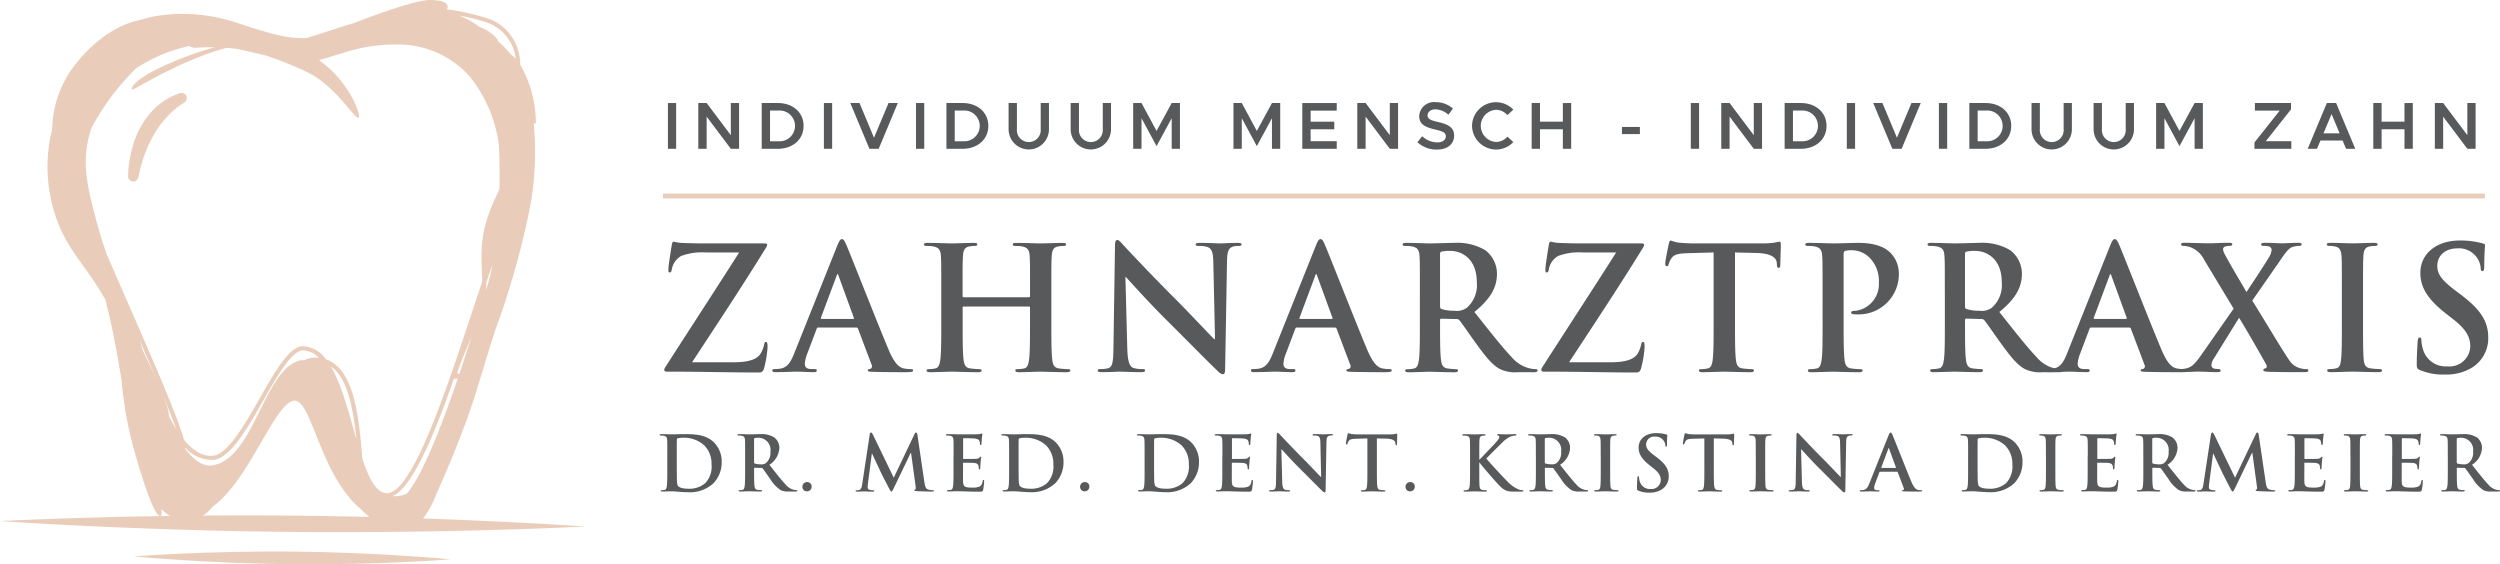 <svg xmlns="http://www.w3.org/2000/svg" width="350" height="79" viewBox="0 0 350 79">
  <g id="Layer_1" data-name="Layer 1" transform="translate(-116.471 -74.999)">
    <g id="Gruppe_6" data-name="Gruppe 6" transform="translate(208.82 -2.001)">
      <g id="Gruppe_2" data-name="Gruppe 2" transform="translate(0.649 110.476)">
        <path id="Pfad_52" data-name="Pfad 52" d="M12.513,230.353c2.442,0,3.375-.6,3.758-1.317a4.269,4.269,0,0,0,.431-1.149c.048-.239.1-.383.239-.383.192,0,.239.167.239.742a15.207,15.207,0,0,1-.479,2.92c-.119.431-.287.623-.718.623-4,0-8.02-.119-12.856-.119-.263,0-.407-.072-.407-.239s.072-.288.359-.719c3.376-5.267,6.919-10.677,10.127-15.729H8.515a8.258,8.258,0,0,0-3.447.5,2.708,2.708,0,0,0-1.293,1.868c-.048.335-.144.431-.287.431-.168,0-.192-.119-.192-.407,0-.551.359-2.729.479-3.447.048-.335.144-.455.287-.455a6.8,6.8,0,0,0,.958.167c2.274.1,3.424.072,4.4.072h7.3c.239,0,.407.072.407.192a1.04,1.04,0,0,1-.192.455c-3.3,5.363-6.943,10.845-10.319,15.993h5.89Z" transform="translate(-2.721 -213.115)" fill="#58595b"/>
        <path id="Pfad_53" data-name="Pfad 53" d="M38.276,225.16c-.119,0-.168.048-.215.191l-1.293,3.424a4.645,4.645,0,0,0-.359,1.46c0,.431.215.742.958.742h.359c.287,0,.359.048.359.191,0,.192-.144.24-.407.24-.766,0-1.8-.072-2.538-.072-.263,0-1.58.072-2.825.072-.311,0-.455-.048-.455-.24,0-.143.1-.191.287-.191a7.267,7.267,0,0,0,.742-.048c1.1-.143,1.556-.957,2.035-2.154l6.009-15.035c.287-.694.431-.958.67-.958.215,0,.359.215.6.766.575,1.317,4.405,11.085,5.938,14.724.91,2.155,1.6,2.49,2.107,2.609a5.267,5.267,0,0,0,1.006.1c.192,0,.312.024.312.191,0,.192-.215.24-1.1.24-.862,0-2.609,0-4.525-.048-.431-.024-.718-.024-.718-.192,0-.143.1-.191.335-.215a.39.39,0,0,0,.215-.551l-1.915-5.075a.23.23,0,0,0-.239-.167H38.277Zm4.884-1.2c.12,0,.144-.072.12-.144l-2.155-5.914c-.024-.1-.048-.215-.119-.215s-.119.119-.144.215l-2.2,5.89c-.024.1,0,.168.1.168h4.4Z" transform="translate(-16.731 -212.782)" fill="#58595b"/>
        <path id="Pfad_54" data-name="Pfad 54" d="M87.458,221.41c.072,0,.144-.048.144-.168v-.5c0-3.64,0-4.31-.048-5.076-.048-.814-.239-1.2-1.03-1.364a4.886,4.886,0,0,0-.934-.072c-.263,0-.407-.048-.407-.215s.168-.215.5-.215c1.293,0,2.8.072,3.447.072.574,0,2.083-.072,3.017-.072.335,0,.5.048.5.215s-.144.215-.431.215a4.213,4.213,0,0,0-.694.072c-.646.119-.838.527-.886,1.364-.048.766-.048,1.437-.048,5.076v4.213c0,2.2,0,4.094.119,5.123.072.67.215,1.2.934,1.293a10.115,10.115,0,0,0,1.221.1c.263,0,.383.072.383.191,0,.168-.192.24-.479.24-1.556,0-3.064-.072-3.735-.072-.551,0-2.059.072-2.993.072-.335,0-.5-.072-.5-.24,0-.119.1-.191.383-.191a3.911,3.911,0,0,0,.862-.1c.479-.1.6-.623.694-1.317.119-1.006.119-2.9.119-5.1v-2.107a.137.137,0,0,0-.144-.143H78.312a.126.126,0,0,0-.144.143v2.107c0,2.2,0,4.094.12,5.123.072.67.215,1.2.934,1.293a10.115,10.115,0,0,0,1.221.1c.263,0,.383.072.383.191,0,.168-.192.24-.479.24-1.556,0-3.064-.072-3.735-.072-.551,0-2.059.072-3.017.072-.312,0-.479-.072-.479-.24,0-.119.1-.191.383-.191a3.91,3.91,0,0,0,.862-.1c.479-.1.6-.623.694-1.317.119-1.006.119-2.9.119-5.1V220.74c0-3.64,0-4.31-.048-5.076-.048-.814-.239-1.2-1.03-1.364a4.887,4.887,0,0,0-.934-.072c-.263,0-.407-.048-.407-.215s.168-.215.5-.215c1.293,0,2.8.072,3.447.072.574,0,2.083-.072,3.017-.072.335,0,.5.048.5.215s-.144.215-.431.215a4.213,4.213,0,0,0-.694.072c-.646.119-.838.527-.886,1.364-.048.766-.048,1.437-.048,5.076v.5c0,.119.072.168.144.168h9.146Z" transform="translate(-36.395 -213.27)" fill="#58595b"/>
        <path id="Pfad_55" data-name="Pfad 55" d="M123.744,228.263c.048,1.868.359,2.49.838,2.657a3.812,3.812,0,0,0,1.245.168c.263,0,.407.048.407.191,0,.192-.215.24-.551.24-1.557,0-2.514-.072-2.969-.072-.215,0-1.341.072-2.586.072-.311,0-.526-.024-.526-.24,0-.143.143-.191.383-.191a4.284,4.284,0,0,0,1.077-.119c.623-.192.718-.886.742-2.969l.215-14.173c0-.479.072-.814.311-.814.263,0,.479.311.886.742.287.312,3.926,4.214,7.421,7.686,1.628,1.628,4.86,5.075,5.267,5.458h.119l-.239-10.749c-.024-1.46-.239-1.915-.814-2.154a3.9,3.9,0,0,0-1.269-.144c-.287,0-.383-.072-.383-.215,0-.191.263-.215.623-.215,1.245,0,2.394.072,2.9.072.263,0,1.173-.072,2.346-.072.312,0,.551.024.551.215q0,.216-.431.215a2.6,2.6,0,0,0-.719.072c-.67.192-.862.694-.886,2.035l-.263,15.107c0,.527-.1.742-.312.742-.263,0-.551-.263-.814-.527-1.508-1.437-4.573-4.573-7.063-7.039-2.609-2.585-5.267-5.578-5.7-6.033h-.072l.263,10.055Z" transform="translate(-58.918 -212.893)" fill="#58595b"/>
        <path id="Pfad_56" data-name="Pfad 56" d="M167.33,225.16c-.119,0-.168.048-.215.191l-1.293,3.424a4.645,4.645,0,0,0-.359,1.46c0,.431.215.742.958.742h.359c.287,0,.359.048.359.191,0,.192-.144.24-.407.24-.766,0-1.8-.072-2.538-.072-.263,0-1.58.072-2.825.072-.311,0-.455-.048-.455-.24,0-.143.1-.191.287-.191a7.267,7.267,0,0,0,.742-.048c1.1-.143,1.556-.957,2.035-2.154l6.009-15.035c.287-.694.431-.958.67-.958.215,0,.359.215.6.766.575,1.317,4.405,11.085,5.938,14.724.91,2.155,1.6,2.49,2.107,2.609a5.267,5.267,0,0,0,1.006.1c.192,0,.312.024.312.191,0,.192-.215.24-1.1.24-.862,0-2.609,0-4.525-.048-.431-.024-.718-.024-.718-.192,0-.143.1-.191.335-.215a.39.39,0,0,0,.215-.551l-1.915-5.075a.23.23,0,0,0-.239-.167h-5.339Zm4.884-1.2c.12,0,.144-.072.12-.144l-2.155-5.914c-.024-.1-.048-.215-.119-.215s-.119.119-.144.215l-2.2,5.89c-.024.1,0,.168.1.168h4.4Z" transform="translate(-78.781 -212.782)" fill="#58595b"/>
        <path id="Pfad_57" data-name="Pfad 57" d="M204.231,220.74c0-3.64,0-4.31-.048-5.076-.048-.814-.239-1.2-1.03-1.364a4.886,4.886,0,0,0-.934-.072c-.263,0-.407-.048-.407-.215s.168-.215.526-.215c1.269,0,2.777.072,3.28.072.814,0,2.633-.072,3.376-.072a7.653,7.653,0,0,1,4.4,1.03,4.148,4.148,0,0,1,1.628,3.28c0,1.771-.742,3.4-3.16,5.363,2.131,2.681,3.783,4.812,5.2,6.3a4.771,4.771,0,0,0,2.682,1.628,3.785,3.785,0,0,0,.67.072c.192,0,.288.072.288.191,0,.192-.168.24-.455.24h-2.274a4.862,4.862,0,0,1-2.562-.455c-1.03-.551-1.939-1.676-3.28-3.519-.957-1.317-2.059-2.945-2.37-3.3a.5.5,0,0,0-.431-.167l-2.083-.048c-.119,0-.192.048-.192.192v.335c0,2.226,0,4.118.12,5.123.072.694.215,1.221.934,1.317a11.031,11.031,0,0,0,1.173.1c.192,0,.287.072.287.191,0,.168-.168.24-.479.24-1.389,0-3.16-.072-3.52-.072-.455,0-1.963.072-2.92.072-.312,0-.479-.072-.479-.24,0-.119.1-.191.383-.191a3.908,3.908,0,0,0,.862-.1c.479-.1.6-.622.694-1.317.119-1.006.119-2.9.119-5.1v-4.213Zm2.825,1.891c0,.263.048.359.215.431a6.329,6.329,0,0,0,1.82.239,2.4,2.4,0,0,0,1.7-.407A4.218,4.218,0,0,0,212.2,219.3c0-3.4-2.25-4.381-3.663-4.381a5.267,5.267,0,0,0-1.269.1c-.168.048-.215.144-.215.335v7.278Z" transform="translate(-98.445 -213.27)" fill="#58595b"/>
        <path id="Pfad_58" data-name="Pfad 58" d="M249,230.353c2.442,0,3.376-.6,3.759-1.317a4.3,4.3,0,0,0,.431-1.149c.048-.239.1-.383.239-.383.192,0,.239.167.239.742a15.208,15.208,0,0,1-.479,2.92c-.119.431-.288.623-.719.623-4,0-8.02-.119-12.856-.119-.263,0-.407-.072-.407-.239s.072-.288.359-.719c3.376-5.267,6.919-10.677,10.127-15.729H245a8.258,8.258,0,0,0-3.447.5,2.708,2.708,0,0,0-1.293,1.868c-.048.335-.144.431-.287.431-.168,0-.192-.119-.192-.407,0-.551.359-2.729.479-3.447.048-.335.144-.455.287-.455a6.8,6.8,0,0,0,.958.167c2.274.1,3.424.072,4.4.072h7.3c.239,0,.407.072.407.192a1.046,1.046,0,0,1-.192.455c-3.3,5.363-6.943,10.845-10.319,15.993H249Z" transform="translate(-116.424 -213.115)" fill="#58595b"/>
        <path id="Pfad_59" data-name="Pfad 59" d="M279.408,214.828l-3.567.1c-1.389.048-1.963.168-2.323.695a2.83,2.83,0,0,0-.407.837c-.048.192-.119.288-.264.288-.167,0-.215-.119-.215-.383,0-.383.454-2.562.5-2.754.072-.311.143-.455.288-.455a5.573,5.573,0,0,0,1.029.288c.695.072,1.6.119,2.394.119h9.481a11.587,11.587,0,0,0,1.653-.119,5.63,5.63,0,0,1,.646-.119c.167,0,.192.143.192.5,0,.5-.072,2.155-.072,2.778-.024.239-.072.383-.215.383-.192,0-.24-.119-.263-.479l-.024-.264c-.048-.622-.694-1.292-2.825-1.341l-3.017-.072v9.815c0,2.2,0,4.094.119,5.123.072.67.215,1.2.934,1.293a10.115,10.115,0,0,0,1.221.1c.264,0,.383.072.383.191,0,.168-.192.24-.455.24-1.58,0-3.088-.072-3.758-.072-.551,0-2.059.072-3.017.072-.312,0-.479-.072-.479-.24,0-.119.1-.191.383-.191a3.911,3.911,0,0,0,.862-.1c.479-.1.622-.623.694-1.317.119-1.006.119-2.9.119-5.1v-9.815Z" transform="translate(-132.496 -212.96)" fill="#58595b"/>
        <path id="Pfad_60" data-name="Pfad 60" d="M312.813,220.74c0-3.64,0-4.31-.048-5.076-.048-.814-.239-1.2-1.029-1.364a4.885,4.885,0,0,0-.934-.072c-.263,0-.407-.048-.407-.215s.167-.215.526-.215c1.269,0,2.778.072,3.448.072.982,0,2.37-.072,3.472-.072,2.993,0,4.07,1.006,4.453,1.365a4.159,4.159,0,0,1,1.2,2.849,5.634,5.634,0,0,1-5.89,5.794,3.473,3.473,0,0,1-.5-.024c-.119-.024-.288-.048-.288-.215,0-.192.168-.264.67-.264a3.77,3.77,0,0,0,3.209-3.95,4.608,4.608,0,0,0-1.413-3.591,3.558,3.558,0,0,0-2.394-.934,3.379,3.379,0,0,0-.934.1c-.119.048-.191.191-.191.455v9.576c0,2.2,0,4.094.119,5.123.072.67.215,1.2.934,1.293a10.114,10.114,0,0,0,1.221.1c.264,0,.383.072.383.191,0,.168-.192.24-.455.24-1.58,0-3.088-.072-3.711-.072-.551,0-2.059.072-3.017.072-.312,0-.479-.072-.479-.24,0-.119.1-.191.383-.191a3.918,3.918,0,0,0,.862-.1c.479-.1.6-.623.694-1.317.119-1.006.119-2.9.119-5.1Z" transform="translate(-150.652 -213.27)" fill="#58595b"/>
        <path id="Pfad_61" data-name="Pfad 61" d="M345.78,220.74c0-3.64,0-4.31-.048-5.076-.048-.814-.239-1.2-1.03-1.364a4.88,4.88,0,0,0-.934-.072c-.263,0-.407-.048-.407-.215s.168-.215.527-.215c1.269,0,2.777.072,3.28.072.814,0,2.633-.072,3.376-.072a7.655,7.655,0,0,1,4.4,1.03,4.149,4.149,0,0,1,1.628,3.28c0,1.771-.742,3.4-3.16,5.363,2.131,2.681,3.782,4.812,5.2,6.3a4.772,4.772,0,0,0,2.682,1.628,3.79,3.79,0,0,0,.67.072c.191,0,.288.072.288.191,0,.192-.167.24-.455.24h-2.274a4.866,4.866,0,0,1-2.562-.455c-1.029-.551-1.939-1.676-3.279-3.519-.958-1.317-2.059-2.945-2.37-3.3a.5.5,0,0,0-.431-.167L348.8,224.4c-.119,0-.192.048-.192.192v.335c0,2.226,0,4.118.12,5.123.072.694.215,1.221.934,1.317a11.031,11.031,0,0,0,1.173.1c.192,0,.288.072.288.191,0,.168-.168.24-.479.24-1.389,0-3.16-.072-3.519-.072-.455,0-1.963.072-2.921.072-.312,0-.479-.072-.479-.24,0-.119.1-.191.383-.191a3.913,3.913,0,0,0,.862-.1c.479-.1.6-.622.695-1.317.119-1.006.119-2.9.119-5.1v-4.213Zm2.824,1.891c0,.263.048.359.215.431a6.329,6.329,0,0,0,1.82.239,2.4,2.4,0,0,0,1.7-.407,4.218,4.218,0,0,0,1.412-3.591c0-3.4-2.251-4.381-3.663-4.381a5.266,5.266,0,0,0-1.269.1c-.167.048-.215.144-.215.335v7.278Z" transform="translate(-166.503 -213.27)" fill="#58595b"/>
        <path id="Pfad_62" data-name="Pfad 62" d="M381.5,225.16c-.119,0-.168.048-.215.191l-1.293,3.424a4.64,4.64,0,0,0-.359,1.46c0,.431.215.742.958.742h.359c.288,0,.359.048.359.191,0,.192-.144.24-.408.24-.766,0-1.8-.072-2.537-.072-.264,0-1.58.072-2.825.072-.312,0-.455-.048-.455-.24,0-.143.1-.191.288-.191a7.266,7.266,0,0,0,.742-.048c1.1-.143,1.556-.957,2.035-2.154l6.009-15.035c.288-.694.431-.958.67-.958.216,0,.359.215.6.766.574,1.317,4.4,11.085,5.938,14.724.91,2.155,1.6,2.49,2.107,2.609a5.273,5.273,0,0,0,1.006.1c.192,0,.312.024.312.191,0,.192-.216.24-1.1.24-.862,0-2.61,0-4.525-.048-.431-.024-.719-.024-.719-.192,0-.143.1-.191.335-.215a.39.39,0,0,0,.215-.551l-1.915-5.075a.231.231,0,0,0-.239-.167H381.5Zm4.884-1.2c.119,0,.143-.072.119-.144l-2.155-5.914c-.024-.1-.048-.215-.119-.215s-.119.119-.143.215l-2.2,5.89c-.023.1,0,.168.1.168h4.4Z" transform="translate(-181.754 -212.782)" fill="#58595b"/>
        <path id="Pfad_63" data-name="Pfad 63" d="M421.324,221.889c.766,1.173,4.644,7.661,5.243,8.427a2.538,2.538,0,0,0,1.389,1.006,3.137,3.137,0,0,0,.91.144c.167,0,.312.048.312.191,0,.168-.192.24-.455.24H428c-.575,0-2.466,0-4.31-.048-.622-.024-.814-.072-.814-.239,0-.143.119-.215.335-.263.119-.024.215-.24.048-.551-1.316-2.347-2.681-4.716-3.782-6.512L415.938,230a1.772,1.772,0,0,0-.335,1.006.538.538,0,0,0,.455.407,3.627,3.627,0,0,0,.551.048c.143,0,.287.072.287.215,0,.167-.167.215-.479.215h-.431c-.144,0-1.652-.072-2.25-.072-.455,0-1.629.072-2.011.072h-.407c-.239,0-.359-.072-.359-.215s.143-.215.335-.215a3.783,3.783,0,0,0,.886-.119c.695-.192,1.149-.646,1.963-1.8l4.573-6.536-4.118-6.824a3.566,3.566,0,0,0-1.987-1.8,3.647,3.647,0,0,0-1.006-.168.215.215,0,0,1-.24-.239c0-.143.168-.192.479-.192.574,0,2.514.072,3.639.072.335,0,1.676-.072,2.562-.072.335,0,.479.048.479.215s-.143.215-.359.215a2.216,2.216,0,0,0-.646.1.392.392,0,0,0-.288.383,1.824,1.824,0,0,0,.24.694c1.029,1.915,2.106,3.663,3.04,5.291.695-1.053,2.9-4.381,3.256-5.051a2.058,2.058,0,0,0,.264-.91.528.528,0,0,0-.408-.431,2.93,2.93,0,0,0-.766-.072c-.144,0-.288-.048-.288-.215q0-.215.5-.215c.934,0,1.94.072,2.394.072.479,0,1.461-.072,2.347-.072.264,0,.431.072.431.215s-.144.215-.383.215a3.232,3.232,0,0,0-.862.144c-.551.143-1.029.814-1.747,1.868l-3.926,5.65Z" transform="translate(-199.004 -213.27)" fill="#58595b"/>
        <path id="Pfad_64" data-name="Pfad 64" d="M453.13,220.74c0-3.64,0-4.31-.048-5.076-.048-.814-.287-1.221-.814-1.341a3.381,3.381,0,0,0-.862-.1c-.239,0-.383-.048-.383-.239,0-.143.192-.192.574-.192.91,0,2.418.072,3.113.072.6,0,2.011-.072,2.921-.072.312,0,.5.048.5.192,0,.192-.143.239-.383.239a4.018,4.018,0,0,0-.719.072c-.646.119-.838.527-.886,1.364-.048.766-.048,1.437-.048,5.076v4.213c0,2.322,0,4.214.1,5.243.072.646.239,1.077.958,1.173a10.115,10.115,0,0,0,1.222.1c.263,0,.383.072.383.191,0,.168-.192.24-.455.24-1.58,0-3.089-.072-3.735-.072-.551,0-2.06.072-3.017.072-.312,0-.479-.072-.479-.24,0-.119.1-.191.383-.191a3.911,3.911,0,0,0,.862-.1c.479-.1.622-.5.694-1.2.119-1.006.119-2.9.119-5.219Z" transform="translate(-218.267 -213.27)" fill="#58595b"/>
        <path id="Pfad_65" data-name="Pfad 65" d="M475.731,231.3c-.383-.168-.455-.288-.455-.814,0-1.317.1-2.754.119-3.136.024-.359.1-.623.287-.623.216,0,.239.215.239.407a5.077,5.077,0,0,0,.216,1.221,3.3,3.3,0,0,0,3.424,2.418,2.909,2.909,0,0,0,3.208-2.729c0-1.173-.359-2.274-2.346-3.831l-1.1-.862c-2.633-2.059-3.543-3.735-3.543-5.674,0-2.633,2.2-4.525,5.53-4.525a11.584,11.584,0,0,1,3.184.407c.215.048.335.119.335.288,0,.311-.1,1.006-.1,2.873,0,.527-.072.718-.263.718-.168,0-.239-.143-.239-.431a2.9,2.9,0,0,0-.623-1.58A3.032,3.032,0,0,0,481,214.252c-1.771,0-2.849,1.03-2.849,2.466,0,1.1.551,1.939,2.538,3.447l.67.5c2.9,2.179,3.926,3.831,3.926,6.105a4.826,4.826,0,0,1-2.251,4.165,6.915,6.915,0,0,1-3.806.982,8.293,8.293,0,0,1-3.5-.623Z" transform="translate(-229.928 -212.959)" fill="#58595b"/>
      </g>
      <g id="Gruppe_3" data-name="Gruppe 3" transform="translate(1.155 91.303)">
        <path id="Pfad_66" data-name="Pfad 66" d="M3.7,176.088H4.851v6.406H3.7Z" transform="translate(-3.695 -175.967)" fill="#58595b"/>
        <path id="Pfad_67" data-name="Pfad 67" d="M11.9,176.088h1.166l3.385,4.5v-4.5h1.156v6.406H16.451l-3.385-4.5v4.5H11.9v-6.406Z" transform="translate(-7.64 -175.967)" fill="#58595b"/>
        <path id="Pfad_68" data-name="Pfad 68" d="M28.993,176.088h2.256c2.117,0,3.608,1.324,3.608,3.2s-1.492,3.208-3.608,3.208H28.993Zm2.378,5.352a2.154,2.154,0,1,0,0-4.3H30.159v4.3h1.212Z" transform="translate(-15.858 -175.967)" fill="#58595b"/>
        <path id="Pfad_69" data-name="Pfad 69" d="M45.762,176.088h1.156v6.406H45.762Z" transform="translate(-23.921 -175.967)" fill="#58595b"/>
        <path id="Pfad_70" data-name="Pfad 70" d="M59.537,176.088l-2.676,6.406h-1.3l-2.676-6.406h1.287l2.033,4.858,2.033-4.858h1.3Z" transform="translate(-27.348 -175.967)" fill="#58595b"/>
        <path id="Pfad_71" data-name="Pfad 71" d="M70.592,176.088h1.156v6.406H70.592Z" transform="translate(-35.859 -175.967)" fill="#58595b"/>
        <path id="Pfad_72" data-name="Pfad 72" d="M78.8,176.088h2.257c2.117,0,3.608,1.324,3.608,3.2s-1.492,3.208-3.608,3.208H78.8Zm2.378,5.352a2.154,2.154,0,1,0,0-4.3H79.963v4.3h1.212Z" transform="translate(-39.804 -175.967)" fill="#58595b"/>
        <path id="Pfad_73" data-name="Pfad 73" d="M95.567,179.762v-3.674h1.166v3.636a1.672,1.672,0,1,0,3.329,0v-3.636h1.156v3.674a2.825,2.825,0,1,1-5.65,0Z" transform="translate(-47.868 -175.967)" fill="#58595b"/>
        <path id="Pfad_74" data-name="Pfad 74" d="M112.3,179.762v-3.674h1.166v3.636a1.672,1.672,0,1,0,3.329,0v-3.636h1.156v3.674a2.825,2.825,0,1,1-5.65,0Z" transform="translate(-55.913 -175.967)" fill="#58595b"/>
        <path id="Pfad_75" data-name="Pfad 75" d="M129.16,176.088h1.166l2.107,3.906,2.117-3.906h1.156v6.406H134.55v-4.28l-2.117,3.906-2.107-3.906v4.28H129.16Z" transform="translate(-64.019 -175.967)" fill="#58595b"/>
        <path id="Pfad_76" data-name="Pfad 76" d="M156.2,176.088h1.166l2.107,3.906,2.117-3.906h1.156v6.406h-1.156v-4.28l-2.117,3.906-2.107-3.906v4.28H156.2Z" transform="translate(-77.02 -175.967)" fill="#58595b"/>
        <path id="Pfad_77" data-name="Pfad 77" d="M175.929,177.151V178.7h3.31v1.063h-3.31v1.669h3.655v1.063h-4.821v-6.406h4.821v1.063h-3.655Z" transform="translate(-85.945 -175.967)" fill="#58595b"/>
        <path id="Pfad_78" data-name="Pfad 78" d="M189.594,176.088h1.166l3.385,4.5v-4.5H195.3v6.406h-1.156l-3.385-4.5v4.5h-1.166Z" transform="translate(-93.076 -175.967)" fill="#58595b"/>
        <path id="Pfad_79" data-name="Pfad 79" d="M205.806,181.449l.671-.83a3.06,3.06,0,0,0,2.107.867c.792,0,1.2-.391,1.2-.848,0-.531-.457-.709-1.482-.951-1.324-.308-2.248-.69-2.248-1.893a2.066,2.066,0,0,1,2.3-1.939,3.561,3.561,0,0,1,2.424.9l-.634.858a2.842,2.842,0,0,0-1.837-.755c-.643,0-1.081.392-1.081.84,0,.522.476.708,1.492.941,1.333.3,2.228.727,2.228,1.893,0,1.147-.876,1.958-2.405,1.958a3.916,3.916,0,0,1-2.741-1.035Z" transform="translate(-100.871 -175.854)" fill="#58595b"/>
        <path id="Pfad_80" data-name="Pfad 80" d="M220.529,179.182a3.357,3.357,0,0,1,5.781-2.276l-.83.774a2.107,2.107,0,0,0-1.585-.747,2.253,2.253,0,0,0,0,4.5,2.125,2.125,0,0,0,1.594-.746l.821.765a3.341,3.341,0,0,1-2.415,1.045,3.386,3.386,0,0,1-3.366-3.32Z" transform="translate(-107.95 -175.863)" fill="#58595b"/>
        <path id="Pfad_81" data-name="Pfad 81" d="M242.146,176.088v6.406h-1.166v-2.732h-3.2v2.732h-1.166v-6.406h1.166V178.7h3.2v-2.611Z" transform="translate(-115.685 -175.967)" fill="#58595b"/>
        <path id="Pfad_82" data-name="Pfad 82" d="M260.961,182.535h2.509v1h-2.509Z" transform="translate(-127.39 -179.066)" fill="#58595b"/>
        <path id="Pfad_83" data-name="Pfad 83" d="M279.527,176.088h1.157v6.406h-1.157Z" transform="translate(-136.316 -175.967)" fill="#58595b"/>
        <path id="Pfad_84" data-name="Pfad 84" d="M287.732,176.088H288.9l3.385,4.5v-4.5h1.156v6.406h-1.156l-3.385-4.5v4.5h-1.166Z" transform="translate(-140.261 -175.967)" fill="#58595b"/>
        <path id="Pfad_85" data-name="Pfad 85" d="M304.825,176.088h2.256c2.117,0,3.609,1.324,3.609,3.2s-1.492,3.208-3.609,3.208h-2.256Zm2.378,5.352a2.154,2.154,0,1,0,0-4.3H305.99v4.3H307.2Z" transform="translate(-148.48 -175.967)" fill="#58595b"/>
        <path id="Pfad_86" data-name="Pfad 86" d="M321.594,176.088h1.156v6.406h-1.156Z" transform="translate(-156.542 -175.967)" fill="#58595b"/>
        <path id="Pfad_87" data-name="Pfad 87" d="M335.37,176.088l-2.676,6.406h-1.3l-2.676-6.406h1.287l2.033,4.858,2.033-4.858h1.3Z" transform="translate(-159.97 -175.967)" fill="#58595b"/>
        <path id="Pfad_88" data-name="Pfad 88" d="M346.424,176.088h1.156v6.406h-1.156Z" transform="translate(-168.481 -175.967)" fill="#58595b"/>
        <path id="Pfad_89" data-name="Pfad 89" d="M354.629,176.088h2.257c2.117,0,3.608,1.324,3.608,3.2s-1.492,3.208-3.608,3.208h-2.257v-6.406Zm2.378,5.352a2.154,2.154,0,1,0,0-4.3h-1.212v4.3h1.212Z" transform="translate(-172.426 -175.967)" fill="#58595b"/>
        <path id="Pfad_90" data-name="Pfad 90" d="M371.4,179.762v-3.674h1.165v3.636a1.672,1.672,0,1,0,3.329,0v-3.636h1.156v3.674a2.825,2.825,0,1,1-5.65,0Z" transform="translate(-180.489 -175.967)" fill="#58595b"/>
        <path id="Pfad_91" data-name="Pfad 91" d="M388.132,179.762v-3.674H389.3v3.636a1.672,1.672,0,1,0,3.329,0v-3.636h1.156v3.674a2.825,2.825,0,1,1-5.65,0Z" transform="translate(-188.534 -175.967)" fill="#58595b"/>
        <path id="Pfad_92" data-name="Pfad 92" d="M404.992,176.088h1.166l2.107,3.906,2.116-3.906h1.157v6.406h-1.157v-4.28l-2.116,3.906-2.107-3.906v4.28h-1.166Z" transform="translate(-196.641 -175.967)" fill="#58595b"/>
        <path id="Pfad_93" data-name="Pfad 93" d="M431.51,181.607l3.534-4.457h-3.469v-1.063h5.054v.886L433.1,181.43h3.572v1.063H431.51Z" transform="translate(-209.391 -175.966)" fill="#58595b"/>
        <path id="Pfad_94" data-name="Pfad 94" d="M450.768,181.338h-3.1l-.485,1.156h-1.3l2.676-6.406h1.3l2.676,6.406h-1.287l-.485-1.156Zm-.42-1.007-1.128-2.695-1.129,2.695Z" transform="translate(-216.305 -175.967)" fill="#58595b"/>
        <path id="Pfad_95" data-name="Pfad 95" d="M469.088,176.088v6.406h-1.166v-2.732h-3.2v2.732h-1.165v-6.406h1.165V178.7h3.2v-2.611Z" transform="translate(-224.8 -175.967)" fill="#58595b"/>
        <path id="Pfad_96" data-name="Pfad 96" d="M480.149,176.088h1.165l3.385,4.5v-4.5h1.157v6.406H484.7l-3.385-4.5v4.5h-1.165Z" transform="translate(-232.776 -175.967)" fill="#58595b"/>
      </g>
      <g id="Gruppe_4" data-name="Gruppe 4" transform="translate(0 137.553)">
        <path id="Pfad_97" data-name="Pfad 97" d="M2.544,268.465c0-1.615,0-1.913-.021-2.252-.021-.361-.106-.531-.457-.606a2.18,2.18,0,0,0-.414-.032c-.117,0-.181-.021-.181-.1s.074-.1.234-.1c.563,0,1.233.032,1.53.032.329,0,1-.032,1.636-.032,1.328,0,3.1,0,4.26,1.211a3.8,3.8,0,0,1,1.031,2.7A4.22,4.22,0,0,1,9,272.257a4.843,4.843,0,0,1-3.559,1.253c-.383,0-.818-.032-1.222-.063s-.776-.064-1.041-.064c-.117,0-.35,0-.606.011s-.52.021-.733.021c-.138,0-.212-.032-.212-.106,0-.053.043-.085.17-.085a1.731,1.731,0,0,0,.383-.043c.212-.043.265-.276.308-.585.053-.446.053-1.286.053-2.263v-1.87Zm1.328,1.169c0,1.126.011,1.944.021,2.146a2.326,2.326,0,0,0,.117.808c.138.2.552.425,1.391.425a3.413,3.413,0,0,0,2.444-.765,3.353,3.353,0,0,0,.892-2.645,3.611,3.611,0,0,0-1.02-2.656A4.212,4.212,0,0,0,4.7,265.883a2.825,2.825,0,0,0-.691.075.193.193,0,0,0-.128.212c-.011.361-.011,1.286-.011,2.125Z" transform="translate(-1.471 -265.15)" fill="#58595b"/>
        <path id="Pfad_98" data-name="Pfad 98" d="M23.53,268.465c0-1.615,0-1.913-.021-2.252-.021-.361-.106-.531-.457-.606a2.18,2.18,0,0,0-.414-.032c-.117,0-.181-.021-.181-.1s.074-.1.234-.1c.563,0,1.233.032,1.455.032.361,0,1.169-.032,1.5-.032a3.4,3.4,0,0,1,1.955.457,1.842,1.842,0,0,1,.722,1.456,2.978,2.978,0,0,1-1.4,2.379c.945,1.19,1.679,2.135,2.305,2.794a2.119,2.119,0,0,0,1.19.723,1.674,1.674,0,0,0,.3.032c.085,0,.128.032.128.085,0,.085-.074.106-.2.106H29.628a2.161,2.161,0,0,1-1.137-.2,5.123,5.123,0,0,1-1.455-1.562c-.425-.585-.914-1.307-1.052-1.466a.222.222,0,0,0-.191-.075l-.924-.021c-.053,0-.085.021-.085.085v.149c0,.988,0,1.827.053,2.273.032.308.1.542.414.585a4.88,4.88,0,0,0,.521.043c.085,0,.128.032.128.085,0,.075-.075.106-.212.106-.616,0-1.4-.032-1.562-.032-.2,0-.871.032-1.3.032-.138,0-.212-.032-.212-.106,0-.053.043-.085.17-.085a1.731,1.731,0,0,0,.383-.043c.212-.043.265-.276.308-.585.053-.446.053-1.286.053-2.263v-1.87Zm1.254.839c0,.117.021.159.1.191a2.786,2.786,0,0,0,.807.106,1.061,1.061,0,0,0,.754-.181,1.87,1.87,0,0,0,.627-1.593,1.7,1.7,0,0,0-1.625-1.944,2.336,2.336,0,0,0-.563.043c-.075.021-.1.064-.1.148v3.23Z" transform="translate(-11.561 -265.15)" fill="#58595b"/>
        <path id="Pfad_99" data-name="Pfad 99" d="M39.966,278.945a.639.639,0,0,1,.648-.648.612.612,0,0,1,.648.616.647.647,0,0,1-.659.68.619.619,0,0,1-.638-.648Z" transform="translate(-19.98 -271.359)" fill="#58595b"/>
        <path id="Pfad_100" data-name="Pfad 100" d="M56.28,265.211c.032-.181.1-.276.181-.276s.148.053.287.33l2.9,5.992,2.89-6.066c.085-.17.138-.255.234-.255s.159.106.191.33l.967,6.566c.1.669.2.978.52,1.073a2.111,2.111,0,0,0,.659.106c.1,0,.17.011.17.074,0,.085-.128.117-.276.117-.265,0-1.732-.032-2.157-.064-.245-.021-.308-.053-.308-.117s.043-.085.117-.117.1-.159.053-.457l-.638-4.674h-.043L59.711,272.6c-.245.5-.3.6-.393.6s-.2-.212-.372-.531c-.255-.489-1.094-2.114-1.222-2.412-.1-.223-.733-1.562-1.1-2.359h-.043l-.552,4.229a4.186,4.186,0,0,0-.032.5c0,.2.138.3.319.34a2.054,2.054,0,0,0,.446.053c.085,0,.159.021.159.074,0,.1-.1.117-.255.117-.446,0-.924-.032-1.115-.032s-.712.032-1.052.032c-.106,0-.191-.021-.191-.117,0-.053.064-.074.17-.074a1.351,1.351,0,0,0,.319-.032c.3-.064.383-.478.436-.839l1.052-6.927Z" transform="translate(-26.873 -264.934)" fill="#58595b"/>
        <path id="Pfad_101" data-name="Pfad 101" d="M79.739,268.387c0-1.615,0-1.913-.021-2.252-.021-.361-.106-.531-.457-.606a2.18,2.18,0,0,0-.414-.032c-.117,0-.181-.021-.181-.1s.074-.1.234-.1c.287,0,.6.011.86.011s.521.021.67.021c.34,0,2.454,0,2.656-.011a4.236,4.236,0,0,0,.457-.064,1.02,1.02,0,0,1,.17-.042c.053,0,.064.042.064.1a6.729,6.729,0,0,0-.085.691c-.011.106-.032.574-.053.7-.011.053-.032.117-.106.117s-.1-.053-.1-.149a1.143,1.143,0,0,0-.064-.382c-.075-.191-.181-.319-.712-.382-.181-.021-1.3-.043-1.509-.043-.053,0-.074.032-.074.106v2.688c0,.075.011.117.074.117.234,0,1.455,0,1.7-.021a.743.743,0,0,0,.51-.159c.074-.085.117-.139.17-.139s.074.021.074.085-.043.234-.085.776c-.011.212-.043.638-.043.711s0,.2-.1.2a.084.084,0,0,1-.1-.1,2.859,2.859,0,0,0-.043-.382c-.053-.212-.2-.372-.595-.415-.2-.021-1.254-.032-1.509-.032-.053,0-.064.042-.064.106v.839c0,.361-.011,1.339,0,1.647.021.733.191.892,1.275.892a2.7,2.7,0,0,0,1-.127c.276-.128.4-.351.478-.787.021-.117.043-.159.117-.159s.085.085.085.191a8.347,8.347,0,0,1-.138,1.179c-.074.276-.17.276-.574.276-.8,0-1.381-.021-1.838-.032s-.786-.032-1.1-.032c-.117,0-.35,0-.606.011s-.52.021-.733.021c-.138,0-.212-.032-.212-.106,0-.053.043-.085.17-.085a1.731,1.731,0,0,0,.383-.043c.212-.043.265-.276.308-.585.053-.446.053-1.286.053-2.263v-1.87Z" transform="translate(-38.587 -265.072)" fill="#58595b"/>
        <path id="Pfad_102" data-name="Pfad 102" d="M94.712,268.465c0-1.615,0-1.913-.021-2.252-.021-.361-.106-.531-.457-.606a2.18,2.18,0,0,0-.414-.032c-.117,0-.181-.021-.181-.1s.074-.1.234-.1c.563,0,1.233.032,1.53.032.329,0,1-.032,1.636-.032,1.328,0,3.1,0,4.26,1.211a3.8,3.8,0,0,1,1.031,2.7,4.219,4.219,0,0,1-1.158,2.964,4.843,4.843,0,0,1-3.559,1.253c-.383,0-.818-.032-1.222-.063s-.776-.064-1.041-.064c-.117,0-.35,0-.606.011s-.52.021-.733.021c-.138,0-.212-.032-.212-.106,0-.053.043-.085.17-.085a1.731,1.731,0,0,0,.383-.043c.212-.043.265-.276.308-.585.053-.446.053-1.286.053-2.263v-1.87Zm1.328,1.169c0,1.126.011,1.944.021,2.146a2.326,2.326,0,0,0,.117.808c.138.2.552.425,1.391.425a3.413,3.413,0,0,0,2.444-.765,3.353,3.353,0,0,0,.892-2.645,3.611,3.611,0,0,0-1.02-2.656,4.212,4.212,0,0,0-3.017-1.062,2.825,2.825,0,0,0-.691.075.193.193,0,0,0-.128.212c-.011.361-.011,1.286-.011,2.125Z" transform="translate(-45.786 -265.15)" fill="#58595b"/>
        <path id="Pfad_103" data-name="Pfad 103" d="M114.85,278.945a.639.639,0,0,1,.648-.648.612.612,0,0,1,.648.616.647.647,0,0,1-.659.68.619.619,0,0,1-.638-.648Z" transform="translate(-55.984 -271.359)" fill="#58595b"/>
        <path id="Pfad_104" data-name="Pfad 104" d="M131.243,268.465c0-1.615,0-1.913-.021-2.252-.021-.361-.106-.531-.457-.606a2.18,2.18,0,0,0-.414-.032c-.117,0-.181-.021-.181-.1s.074-.1.234-.1c.563,0,1.233.032,1.53.032.329,0,1-.032,1.636-.032,1.328,0,3.1,0,4.26,1.211a3.8,3.8,0,0,1,1.031,2.7,4.219,4.219,0,0,1-1.158,2.964,4.843,4.843,0,0,1-3.559,1.253c-.383,0-.818-.032-1.222-.063s-.776-.064-1.041-.064c-.117,0-.35,0-.606.011s-.52.021-.733.021c-.138,0-.212-.032-.212-.106,0-.053.043-.085.17-.085a1.731,1.731,0,0,0,.383-.043c.212-.043.265-.276.308-.585.053-.446.053-1.286.053-2.263v-1.87Zm1.328,1.169c0,1.126.011,1.944.021,2.146a2.326,2.326,0,0,0,.117.808c.138.2.552.425,1.391.425a3.413,3.413,0,0,0,2.444-.765,3.353,3.353,0,0,0,.893-2.645,3.611,3.611,0,0,0-1.02-2.656,4.212,4.212,0,0,0-3.017-1.062,2.825,2.825,0,0,0-.691.075.193.193,0,0,0-.128.212c-.011.361-.011,1.286-.011,2.125v1.339Z" transform="translate(-63.35 -265.15)" fill="#58595b"/>
        <path id="Pfad_105" data-name="Pfad 105" d="M152.23,268.387c0-1.615,0-1.913-.021-2.252-.021-.361-.106-.531-.457-.606a2.18,2.18,0,0,0-.414-.032c-.117,0-.181-.021-.181-.1s.074-.1.234-.1c.287,0,.595.011.86.011s.521.021.67.021c.34,0,2.454,0,2.656-.011a4.236,4.236,0,0,0,.457-.064,1.02,1.02,0,0,1,.17-.042c.053,0,.064.042.064.1a6.726,6.726,0,0,0-.085.691c-.011.106-.032.574-.053.7-.011.053-.032.117-.106.117s-.1-.053-.1-.149a1.142,1.142,0,0,0-.064-.382c-.075-.191-.181-.319-.712-.382-.181-.021-1.3-.043-1.509-.043-.053,0-.074.032-.074.106v2.688c0,.075.011.117.074.117.234,0,1.455,0,1.7-.021a.743.743,0,0,0,.51-.159c.074-.085.117-.139.17-.139s.074.021.074.085-.043.234-.085.776c-.011.212-.043.638-.043.711s0,.2-.1.2a.084.084,0,0,1-.1-.1,2.855,2.855,0,0,0-.043-.382c-.053-.212-.2-.372-.6-.415-.2-.021-1.254-.032-1.509-.032-.053,0-.064.042-.064.106v.839c0,.361-.011,1.339,0,1.647.021.733.191.892,1.275.892a2.7,2.7,0,0,0,1-.127c.276-.128.4-.351.478-.787.021-.117.043-.159.117-.159s.085.085.085.191a8.343,8.343,0,0,1-.138,1.179c-.074.276-.17.276-.574.276-.8,0-1.381-.021-1.838-.032s-.786-.032-1.1-.032c-.117,0-.35,0-.606.011s-.52.021-.733.021c-.138,0-.212-.032-.212-.106,0-.053.043-.085.17-.085a1.731,1.731,0,0,0,.383-.043c.212-.043.265-.276.308-.585.053-.446.053-1.286.053-2.263v-1.87Z" transform="translate(-73.441 -265.072)" fill="#58595b"/>
        <path id="Pfad_106" data-name="Pfad 106" d="M167.64,271.8c.021.829.159,1.1.372,1.179a1.687,1.687,0,0,0,.552.075c.117,0,.181.021.181.085,0,.085-.1.106-.245.106-.691,0-1.115-.032-1.318-.032-.1,0-.6.032-1.147.032-.138,0-.234-.011-.234-.106,0-.063.064-.085.17-.085a1.883,1.883,0,0,0,.478-.053c.276-.085.319-.393.329-1.317l.1-6.29c0-.212.032-.361.138-.361s.212.138.393.33c.128.138,1.742,1.87,3.293,3.41.723.722,2.157,2.252,2.337,2.422h.053l-.106-4.77c-.011-.648-.106-.85-.361-.956a1.73,1.73,0,0,0-.563-.064c-.127,0-.17-.032-.17-.1,0-.085.117-.1.276-.1.552,0,1.062.032,1.286.032.117,0,.521-.032,1.041-.032.138,0,.245.011.245.1,0,.064-.064.1-.192.1a1.147,1.147,0,0,0-.319.032c-.3.085-.382.308-.393.9l-.117,6.7c0,.234-.043.329-.138.329-.117,0-.245-.117-.361-.234-.669-.638-2.029-2.029-3.134-3.123-1.158-1.147-2.337-2.476-2.528-2.677h-.032l.117,4.462Z" transform="translate(-80.482 -264.984)" fill="#58595b"/>
        <path id="Pfad_107" data-name="Pfad 107" d="M189.549,265.842l-1.583.042c-.616.021-.871.075-1.031.308a1.26,1.26,0,0,0-.181.372c-.021.085-.053.128-.117.128s-.1-.053-.1-.17c0-.17.2-1.137.223-1.222.032-.138.064-.2.128-.2a2.47,2.47,0,0,0,.457.127c.308.032.712.053,1.062.053h4.207a5.074,5.074,0,0,0,.733-.053,2.587,2.587,0,0,1,.287-.053c.074,0,.085.063.085.223,0,.223-.032.956-.032,1.232-.011.106-.032.17-.1.17-.085,0-.106-.053-.117-.212l-.01-.117c-.021-.276-.308-.574-1.254-.6l-1.339-.032V270.2c0,.978,0,1.817.053,2.274.032.3.1.531.414.574a4.478,4.478,0,0,0,.542.043c.117,0,.17.032.17.085,0,.075-.085.106-.2.106-.7,0-1.371-.032-1.668-.032-.245,0-.914.032-1.339.032-.138,0-.212-.032-.212-.106,0-.053.043-.085.17-.085a1.726,1.726,0,0,0,.382-.043c.212-.043.276-.276.308-.585.053-.446.053-1.286.053-2.263v-4.356Z" transform="translate(-90.454 -265.013)" fill="#58595b"/>
        <path id="Pfad_108" data-name="Pfad 108" d="M202.6,278.945a.639.639,0,0,1,.648-.648.612.612,0,0,1,.648.616.647.647,0,0,1-.659.68.619.619,0,0,1-.638-.648Z" transform="translate(-98.175 -271.359)" fill="#58595b"/>
        <path id="Pfad_109" data-name="Pfad 109" d="M220.29,268.932h.053c.361-.394,1.912-1.977,2.22-2.337s.531-.616.531-.8c0-.117-.043-.191-.148-.212s-.138-.042-.138-.106.053-.1.17-.1c.223,0,.807.032,1.094.032.329,0,.914-.032,1.243-.032.106,0,.181.021.181.1s-.053.1-.159.1a2.064,2.064,0,0,0-.616.117,3.4,3.4,0,0,0-1.147.8c-.329.319-1.933,1.913-2.295,2.295.383.5,2.465,2.741,2.879,3.134a5.039,5.039,0,0,0,1.519,1.147,1.844,1.844,0,0,0,.659.16c.074,0,.138.021.138.085s-.053.106-.255.106h-.924c-.319,0-.51,0-.733-.021a2.092,2.092,0,0,1-1.317-.691c-.467-.414-2.56-2.868-2.783-3.176l-.117-.159h-.053v.966c0,.978,0,1.817.032,2.274.021.3.117.531.383.574a4.464,4.464,0,0,0,.52.043c.085,0,.138.032.138.085,0,.075-.085.106-.2.106-.6,0-1.264-.032-1.53-.032-.245,0-.914.032-1.338.032-.138,0-.212-.032-.212-.106,0-.053.043-.085.17-.085a1.733,1.733,0,0,0,.383-.043c.212-.043.265-.276.308-.585.053-.446.053-1.286.053-2.263v-1.87c0-1.615,0-1.913-.021-2.252-.021-.361-.106-.531-.457-.606a2.18,2.18,0,0,0-.414-.032c-.117,0-.181-.021-.181-.1s.074-.1.234-.1c.563,0,1.233.032,1.488.032s.924-.032,1.286-.032c.148,0,.223.021.223.1s-.064.1-.149.1a1.574,1.574,0,0,0-.3.032c-.287.053-.372.234-.393.606-.021.34-.021.638-.021,2.252v.467Z" transform="translate(-105.541 -265.15)" fill="#58595b"/>
        <path id="Pfad_110" data-name="Pfad 110" d="M236.747,268.465c0-1.615,0-1.913-.021-2.252-.021-.361-.106-.531-.457-.606a2.179,2.179,0,0,0-.414-.032c-.117,0-.181-.021-.181-.1s.074-.1.234-.1c.563,0,1.233.032,1.455.032.361,0,1.169-.032,1.5-.032a3.4,3.4,0,0,1,1.955.457,1.842,1.842,0,0,1,.722,1.456,2.978,2.978,0,0,1-1.4,2.379c.945,1.19,1.679,2.135,2.305,2.794a2.119,2.119,0,0,0,1.19.723,1.674,1.674,0,0,0,.3.032c.085,0,.128.032.128.085,0,.085-.074.106-.2.106h-1.009a2.161,2.161,0,0,1-1.137-.2,5.123,5.123,0,0,1-1.455-1.562c-.425-.585-.914-1.307-1.052-1.466a.222.222,0,0,0-.191-.075l-.924-.021c-.053,0-.085.021-.085.085v.149c0,.988,0,1.827.053,2.273.032.308.1.542.414.585a4.879,4.879,0,0,0,.521.043c.085,0,.128.032.128.085,0,.075-.075.106-.212.106-.616,0-1.4-.032-1.562-.032-.2,0-.871.032-1.3.032-.138,0-.212-.032-.212-.106,0-.053.043-.085.17-.085a1.731,1.731,0,0,0,.383-.043c.212-.043.265-.276.308-.585.053-.446.053-1.286.053-2.263v-1.87ZM238,269.3c0,.117.021.159.1.191a2.786,2.786,0,0,0,.807.106,1.061,1.061,0,0,0,.754-.181,1.87,1.87,0,0,0,.627-1.593,1.7,1.7,0,0,0-1.625-1.944,2.336,2.336,0,0,0-.563.043c-.075.021-.1.064-.1.148v3.23Z" transform="translate(-114.077 -265.15)" fill="#58595b"/>
        <path id="Pfad_111" data-name="Pfad 111" d="M254.364,268.466c0-1.615,0-1.913-.021-2.252-.021-.361-.127-.542-.361-.6a1.493,1.493,0,0,0-.382-.043c-.106,0-.17-.021-.17-.106,0-.064.085-.085.255-.085.4,0,1.073.032,1.381.032.266,0,.893-.032,1.3-.032.138,0,.223.021.223.085,0,.085-.064.106-.17.106a1.784,1.784,0,0,0-.318.032c-.287.053-.372.234-.394.606-.021.34-.021.638-.021,2.252v1.87c0,1.031,0,1.87.043,2.326.032.287.106.478.425.521a4.472,4.472,0,0,0,.542.043c.117,0,.17.032.17.085,0,.075-.085.106-.2.106-.7,0-1.371-.032-1.657-.032-.245,0-.914.032-1.338.032-.139,0-.213-.032-.213-.106,0-.053.043-.085.17-.085a1.721,1.721,0,0,0,.382-.043c.212-.043.276-.223.308-.531.053-.446.053-1.286.053-2.316v-1.87Z" transform="translate(-122.614 -265.151)" fill="#58595b"/>
        <path id="Pfad_112" data-name="Pfad 112" d="M265.208,273.151c-.17-.074-.2-.127-.2-.361,0-.584.043-1.222.053-1.392s.043-.276.128-.276.106.1.106.181a2.25,2.25,0,0,0,.1.542,1.463,1.463,0,0,0,1.519,1.073,1.291,1.291,0,0,0,1.424-1.211c0-.521-.159-1.009-1.042-1.7l-.488-.382c-1.169-.914-1.572-1.657-1.572-2.518,0-1.169.978-2.008,2.454-2.008a5.124,5.124,0,0,1,1.413.181c.1.021.149.053.149.128,0,.138-.043.446-.043,1.275,0,.234-.032.319-.117.319s-.106-.064-.106-.192a1.287,1.287,0,0,0-.276-.7,1.344,1.344,0,0,0-1.158-.521,1.118,1.118,0,0,0-1.265,1.094c0,.489.245.86,1.126,1.53l.3.223c1.286.967,1.742,1.7,1.742,2.709a2.141,2.141,0,0,1-1,1.849,3.067,3.067,0,0,1-1.689.436,3.678,3.678,0,0,1-1.551-.276Z" transform="translate(-128.18 -265.013)" fill="#58595b"/>
        <path id="Pfad_113" data-name="Pfad 113" d="M280.407,265.842l-1.583.042c-.617.021-.871.075-1.031.308a1.274,1.274,0,0,0-.181.372c-.021.085-.053.128-.117.128s-.1-.053-.1-.17c0-.17.2-1.137.223-1.222.032-.138.064-.2.128-.2a2.446,2.446,0,0,0,.456.127c.308.032.712.053,1.063.053h4.207a5.08,5.08,0,0,0,.733-.053,2.587,2.587,0,0,1,.287-.053c.075,0,.085.063.085.223,0,.223-.032.956-.032,1.232-.011.106-.032.17-.1.17-.085,0-.106-.053-.117-.212l-.01-.117c-.021-.276-.308-.574-1.254-.6l-1.339-.032V270.2c0,.978,0,1.817.054,2.274.032.3.1.531.414.574a4.479,4.479,0,0,0,.543.043c.117,0,.169.032.169.085,0,.075-.085.106-.2.106-.7,0-1.37-.032-1.668-.032-.245,0-.914.032-1.339.032-.138,0-.212-.032-.212-.106,0-.053.043-.085.17-.085a1.726,1.726,0,0,0,.382-.043c.212-.043.276-.276.308-.585.053-.446.053-1.286.053-2.263v-4.356Z" transform="translate(-134.139 -265.013)" fill="#58595b"/>
        <path id="Pfad_114" data-name="Pfad 114" d="M296.174,268.466c0-1.615,0-1.913-.021-2.252-.021-.361-.127-.542-.361-.6a1.49,1.49,0,0,0-.382-.043c-.106,0-.17-.021-.17-.106,0-.064.085-.085.255-.085.4,0,1.073.032,1.381.032.266,0,.892-.032,1.3-.032.138,0,.223.021.223.085,0,.085-.064.106-.17.106a1.8,1.8,0,0,0-.319.032c-.287.053-.372.234-.393.606-.021.34-.021.638-.021,2.252v1.87c0,1.031,0,1.87.043,2.326.032.287.106.478.425.521a4.456,4.456,0,0,0,.542.043c.117,0,.17.032.17.085,0,.075-.085.106-.2.106-.7,0-1.37-.032-1.657-.032-.245,0-.914.032-1.338.032-.138,0-.212-.032-.212-.106,0-.053.042-.085.17-.085a1.721,1.721,0,0,0,.382-.043c.213-.043.276-.223.308-.531.053-.446.053-1.286.053-2.316v-1.87Z" transform="translate(-142.716 -265.151)" fill="#58595b"/>
        <path id="Pfad_115" data-name="Pfad 115" d="M307.773,271.8c.021.829.159,1.1.372,1.179a1.685,1.685,0,0,0,.552.075c.117,0,.181.021.181.085,0,.085-.1.106-.245.106-.691,0-1.115-.032-1.318-.032-.1,0-.594.032-1.147.032-.138,0-.234-.011-.234-.106,0-.063.063-.085.17-.085a1.88,1.88,0,0,0,.478-.053c.276-.085.319-.393.329-1.317l.1-6.29c0-.212.032-.361.139-.361s.212.138.393.33c.128.138,1.742,1.87,3.294,3.41.723.722,2.157,2.252,2.337,2.422h.053l-.106-4.77c-.011-.648-.106-.85-.361-.956a1.728,1.728,0,0,0-.563-.064c-.127,0-.17-.032-.17-.1,0-.085.117-.1.276-.1.552,0,1.062.032,1.286.032.117,0,.521-.032,1.041-.032.139,0,.245.011.245.1,0,.064-.064.1-.191.1a1.149,1.149,0,0,0-.319.032c-.3.085-.382.308-.393.9l-.117,6.7c0,.234-.043.329-.139.329-.117,0-.245-.117-.361-.234-.669-.638-2.029-2.029-3.134-3.123-1.158-1.147-2.337-2.476-2.528-2.677h-.032l.117,4.462Z" transform="translate(-147.859 -264.984)" fill="#58595b"/>
        <path id="Pfad_116" data-name="Pfad 116" d="M327.926,270.427c-.053,0-.074.021-.1.085l-.574,1.519a2.072,2.072,0,0,0-.159.648c0,.191.1.33.425.33h.159c.128,0,.16.021.16.085,0,.085-.064.106-.181.106-.34,0-.8-.032-1.126-.032-.117,0-.7.032-1.254.032-.139,0-.2-.021-.2-.106,0-.063.043-.085.127-.085a3.292,3.292,0,0,0,.33-.021c.489-.064.69-.425.9-.956l2.667-6.672c.128-.308.192-.425.3-.425s.159.1.266.34c.255.584,1.955,4.919,2.634,6.534.4.956.712,1.1.935,1.158a2.309,2.309,0,0,0,.446.043c.085,0,.139.011.139.085s-.1.106-.489.106-1.158,0-2.008-.021c-.192-.011-.319-.011-.319-.085s.042-.085.148-.1a.173.173,0,0,0,.1-.245l-.85-2.252a.1.1,0,0,0-.106-.075h-2.369Zm2.168-.531c.053,0,.063-.032.053-.063l-.956-2.625c-.011-.043-.021-.1-.053-.1s-.053.053-.063.1l-.978,2.614c-.011.043,0,.074.043.074Z" transform="translate(-157.063 -264.934)" fill="#58595b"/>
        <path id="Pfad_117" data-name="Pfad 117" d="M353.3,268.465c0-1.615,0-1.913-.021-2.252-.021-.361-.106-.531-.457-.606a2.18,2.18,0,0,0-.414-.032c-.117,0-.181-.021-.181-.1s.075-.1.234-.1c.563,0,1.232.032,1.53.032.329,0,1-.032,1.636-.032,1.328,0,3.1,0,4.26,1.211a3.8,3.8,0,0,1,1.03,2.7,4.22,4.22,0,0,1-1.158,2.964,4.842,4.842,0,0,1-3.559,1.253c-.383,0-.818-.032-1.222-.063s-.776-.064-1.042-.064c-.117,0-.351,0-.605.011s-.521.021-.733.021c-.138,0-.212-.032-.212-.106,0-.053.042-.085.17-.085a1.721,1.721,0,0,0,.382-.043c.213-.043.266-.276.308-.585.053-.446.053-1.286.053-2.263v-1.87Zm1.328,1.169c0,1.126.011,1.944.021,2.146a2.327,2.327,0,0,0,.117.808c.138.2.552.425,1.392.425a3.411,3.411,0,0,0,2.443-.765,3.352,3.352,0,0,0,.892-2.645,3.611,3.611,0,0,0-1.02-2.656,4.213,4.213,0,0,0-3.018-1.062,2.832,2.832,0,0,0-.691.075.192.192,0,0,0-.127.212c-.011.361-.011,1.286-.011,2.125Z" transform="translate(-170.114 -265.15)" fill="#58595b"/>
        <path id="Pfad_118" data-name="Pfad 118" d="M374.412,268.466c0-1.615,0-1.913-.021-2.252-.021-.361-.127-.542-.361-.6a1.49,1.49,0,0,0-.382-.043c-.106,0-.17-.021-.17-.106,0-.064.085-.085.255-.085.4,0,1.073.032,1.381.032.266,0,.892-.032,1.3-.032.138,0,.223.021.223.085,0,.085-.064.106-.17.106a1.8,1.8,0,0,0-.319.032c-.287.053-.372.234-.393.606-.021.34-.021.638-.021,2.252v1.87c0,1.031,0,1.87.043,2.326.032.287.106.478.425.521a4.455,4.455,0,0,0,.542.043c.117,0,.17.032.17.085,0,.075-.085.106-.2.106-.7,0-1.37-.032-1.657-.032-.245,0-.914.032-1.339.032-.138,0-.212-.032-.212-.106,0-.053.042-.085.17-.085a1.721,1.721,0,0,0,.382-.043c.213-.043.276-.223.308-.531.053-.446.053-1.286.053-2.316v-1.87Z" transform="translate(-180.333 -265.151)" fill="#58595b"/>
        <path id="Pfad_119" data-name="Pfad 119" d="M385.573,268.387c0-1.615,0-1.913-.021-2.252-.021-.361-.106-.531-.456-.606a2.182,2.182,0,0,0-.415-.032c-.117,0-.181-.021-.181-.1s.074-.1.234-.1c.287,0,.6.011.86.011s.521.021.669.021c.34,0,2.454,0,2.656-.011a4.25,4.25,0,0,0,.457-.064,1.015,1.015,0,0,1,.17-.042c.053,0,.063.042.063.1a6.832,6.832,0,0,0-.085.691c-.011.106-.032.574-.053.7-.011.053-.032.117-.106.117s-.1-.053-.1-.149a1.143,1.143,0,0,0-.064-.382c-.074-.191-.181-.319-.712-.382-.181-.021-1.3-.043-1.508-.043-.053,0-.075.032-.075.106v2.688c0,.075.011.117.075.117.234,0,1.456,0,1.7-.021a.744.744,0,0,0,.51-.159c.074-.085.117-.139.169-.139s.075.021.075.085-.042.234-.085.776c-.011.212-.043.638-.043.711s0,.2-.1.2a.085.085,0,0,1-.1-.1,2.774,2.774,0,0,0-.042-.382c-.053-.212-.2-.372-.6-.415-.2-.021-1.254-.032-1.509-.032-.053,0-.064.042-.064.106v.839c0,.361-.01,1.339,0,1.647.021.733.192.892,1.275.892a2.7,2.7,0,0,0,1-.127c.276-.128.4-.351.479-.787.021-.117.042-.159.117-.159s.085.085.085.191a8.271,8.271,0,0,1-.139,1.179c-.075.276-.17.276-.573.276-.8,0-1.381-.021-1.838-.032s-.786-.032-1.1-.032c-.117,0-.351,0-.606.011s-.521.021-.733.021c-.139,0-.213-.032-.213-.106,0-.053.043-.085.17-.085a1.721,1.721,0,0,0,.382-.043c.212-.043.266-.276.308-.585.053-.446.053-1.286.053-2.263v-1.87Z" transform="translate(-185.633 -265.072)" fill="#58595b"/>
        <path id="Pfad_120" data-name="Pfad 120" d="M400.546,268.465c0-1.615,0-1.913-.021-2.252-.021-.361-.106-.531-.456-.606a2.182,2.182,0,0,0-.415-.032c-.117,0-.181-.021-.181-.1s.074-.1.234-.1c.563,0,1.233.032,1.456.032.361,0,1.168-.032,1.5-.032a3.4,3.4,0,0,1,1.955.457,1.843,1.843,0,0,1,.722,1.456,2.98,2.98,0,0,1-1.4,2.379c.945,1.19,1.679,2.135,2.305,2.794a2.119,2.119,0,0,0,1.19.723,1.673,1.673,0,0,0,.3.032c.085,0,.128.032.128.085,0,.085-.074.106-.2.106h-1.009a2.161,2.161,0,0,1-1.137-.2,5.123,5.123,0,0,1-1.456-1.562c-.425-.585-.914-1.307-1.052-1.466a.221.221,0,0,0-.191-.075l-.925-.021c-.053,0-.085.021-.085.085v.149c0,.988,0,1.827.053,2.273.032.308.1.542.414.585a4.9,4.9,0,0,0,.521.043c.085,0,.127.032.127.085,0,.075-.075.106-.212.106-.617,0-1.4-.032-1.562-.032-.2,0-.871.032-1.3.032-.139,0-.213-.032-.213-.106,0-.053.043-.085.17-.085a1.722,1.722,0,0,0,.382-.043c.212-.043.266-.276.308-.585.053-.446.053-1.286.053-2.263v-1.87Zm1.254.839c0,.117.021.159.1.191a2.786,2.786,0,0,0,.807.106,1.061,1.061,0,0,0,.754-.181,1.872,1.872,0,0,0,.627-1.593,1.7,1.7,0,0,0-1.626-1.944,2.336,2.336,0,0,0-.563.043c-.075.021-.1.064-.1.148v3.23Z" transform="translate(-192.832 -265.15)" fill="#58595b"/>
        <path id="Pfad_121" data-name="Pfad 121" d="M417.957,265.211c.032-.181.1-.276.181-.276s.149.053.287.33l2.9,5.992,2.89-6.066c.085-.17.138-.255.233-.255s.159.106.192.33l.966,6.566c.1.669.2.978.521,1.073a2.113,2.113,0,0,0,.659.106c.1,0,.17.011.17.074,0,.085-.128.117-.277.117-.265,0-1.732-.032-2.156-.064-.245-.021-.308-.053-.308-.117s.043-.085.117-.117.1-.159.053-.457l-.637-4.674H423.7l-2.316,4.823c-.245.5-.3.6-.394.6s-.2-.212-.371-.531c-.255-.489-1.094-2.114-1.222-2.412-.1-.223-.733-1.562-1.105-2.359h-.042l-.552,4.229a4.308,4.308,0,0,0-.032.5c0,.2.138.3.319.34a2.054,2.054,0,0,0,.446.053c.085,0,.16.021.16.074,0,.1-.1.117-.255.117-.446,0-.924-.032-1.115-.032s-.712.032-1.051.032c-.106,0-.191-.021-.191-.117,0-.053.063-.074.17-.074a1.345,1.345,0,0,0,.318-.032c.3-.064.383-.478.436-.839l1.051-6.927Z" transform="translate(-200.769 -264.934)" fill="#58595b"/>
        <path id="Pfad_122" data-name="Pfad 122" d="M441.415,268.387c0-1.615,0-1.913-.021-2.252-.021-.361-.106-.531-.457-.606a2.176,2.176,0,0,0-.414-.032c-.117,0-.181-.021-.181-.1s.075-.1.234-.1c.287,0,.6.011.86.011s.521.021.67.021c.34,0,2.454,0,2.656-.011a4.2,4.2,0,0,0,.456-.064,1.045,1.045,0,0,1,.17-.042c.053,0,.064.042.064.1a6.556,6.556,0,0,0-.085.691c-.011.106-.032.574-.053.7-.011.053-.032.117-.106.117s-.1-.053-.1-.149a1.154,1.154,0,0,0-.063-.382c-.075-.191-.181-.319-.712-.382-.181-.021-1.3-.043-1.509-.043-.053,0-.074.032-.074.106v2.688c0,.075.01.117.074.117.234,0,1.455,0,1.7-.021a.741.741,0,0,0,.51-.159c.075-.085.117-.139.17-.139s.074.021.074.085-.043.234-.085.776c-.01.212-.042.638-.042.711s0,.2-.1.2a.084.084,0,0,1-.1-.1,2.855,2.855,0,0,0-.043-.382c-.053-.212-.2-.372-.595-.415-.2-.021-1.253-.032-1.508-.032-.053,0-.063.042-.063.106v.839c0,.361-.011,1.339,0,1.647.021.733.191.892,1.275.892a2.7,2.7,0,0,0,1-.127c.276-.128.4-.351.478-.787.021-.117.043-.159.117-.159s.085.085.085.191a8.272,8.272,0,0,1-.138,1.179c-.074.276-.17.276-.574.276-.8,0-1.381-.021-1.837-.032s-.787-.032-1.105-.032c-.117,0-.35,0-.605.011s-.52.021-.733.021c-.138,0-.212-.032-.212-.106,0-.053.042-.085.169-.085a1.727,1.727,0,0,0,.383-.043c.212-.043.265-.276.308-.585.054-.446.054-1.286.054-2.263v-1.87Z" transform="translate(-212.482 -265.072)" fill="#58595b"/>
        <path id="Pfad_123" data-name="Pfad 123" d="M456.516,268.466c0-1.615,0-1.913-.021-2.252-.021-.361-.128-.542-.361-.6a1.5,1.5,0,0,0-.383-.043c-.106,0-.169-.021-.169-.106,0-.064.085-.085.254-.085.4,0,1.073.032,1.381.032.266,0,.892-.032,1.3-.032.139,0,.223.021.223.085,0,.085-.063.106-.169.106a1.8,1.8,0,0,0-.319.032c-.287.053-.371.234-.393.606-.021.34-.021.638-.021,2.252v1.87c0,1.031,0,1.87.043,2.326.032.287.106.478.425.521a4.455,4.455,0,0,0,.542.043c.117,0,.17.032.17.085,0,.075-.085.106-.2.106-.7,0-1.371-.032-1.657-.032-.245,0-.914.032-1.339.032-.138,0-.212-.032-.212-.106,0-.053.042-.085.169-.085a1.727,1.727,0,0,0,.383-.043c.212-.043.276-.223.308-.531.054-.446.054-1.286.054-2.316v-1.87Z" transform="translate(-219.809 -265.151)" fill="#58595b"/>
        <path id="Pfad_124" data-name="Pfad 124" d="M467.678,268.387c0-1.615,0-1.913-.021-2.252-.021-.361-.106-.531-.457-.606a2.176,2.176,0,0,0-.414-.032c-.117,0-.181-.021-.181-.1s.075-.1.234-.1c.287,0,.6.011.86.011s.521.021.67.021c.34,0,2.454,0,2.656-.011a4.2,4.2,0,0,0,.456-.064,1.044,1.044,0,0,1,.17-.042c.053,0,.064.042.064.1a6.546,6.546,0,0,0-.085.691c-.011.106-.032.574-.053.7-.011.053-.032.117-.106.117s-.1-.053-.1-.149a1.154,1.154,0,0,0-.063-.382c-.075-.191-.181-.319-.712-.382-.181-.021-1.3-.043-1.509-.043-.053,0-.074.032-.074.106v2.688c0,.075.01.117.074.117.234,0,1.455,0,1.7-.021a.742.742,0,0,0,.51-.159c.075-.085.117-.139.17-.139s.074.021.074.085-.043.234-.085.776c-.01.212-.042.638-.042.711s0,.2-.1.2a.084.084,0,0,1-.1-.1,2.855,2.855,0,0,0-.043-.382c-.053-.212-.2-.372-.6-.415-.2-.021-1.253-.032-1.508-.032-.053,0-.063.042-.063.106v.839c0,.361-.011,1.339,0,1.647.021.733.191.892,1.275.892a2.7,2.7,0,0,0,1-.127c.276-.128.4-.351.478-.787.021-.117.043-.159.117-.159s.085.085.085.191a8.272,8.272,0,0,1-.138,1.179c-.074.276-.17.276-.574.276-.8,0-1.381-.021-1.837-.032s-.787-.032-1.105-.032c-.117,0-.35,0-.605.011s-.52.021-.733.021c-.138,0-.212-.032-.212-.106,0-.053.042-.085.169-.085a1.727,1.727,0,0,0,.383-.043c.212-.043.265-.276.308-.585.054-.446.054-1.286.054-2.263v-1.87Z" transform="translate(-225.109 -265.072)" fill="#58595b"/>
        <path id="Pfad_125" data-name="Pfad 125" d="M482.65,268.465c0-1.615,0-1.913-.021-2.252-.021-.361-.106-.531-.457-.606a2.18,2.18,0,0,0-.414-.032c-.117,0-.181-.021-.181-.1s.075-.1.234-.1c.563,0,1.232.032,1.455.032.361,0,1.169-.032,1.5-.032a3.4,3.4,0,0,1,1.955.457,1.843,1.843,0,0,1,.722,1.456,2.979,2.979,0,0,1-1.4,2.379c.945,1.19,1.679,2.135,2.305,2.794a2.118,2.118,0,0,0,1.189.723,1.684,1.684,0,0,0,.3.032c.085,0,.127.032.127.085,0,.085-.074.106-.2.106h-1.009a2.161,2.161,0,0,1-1.137-.2,5.123,5.123,0,0,1-1.455-1.562c-.425-.585-.914-1.307-1.052-1.466a.222.222,0,0,0-.191-.075l-.924-.021c-.053,0-.085.021-.085.085v.149c0,.988,0,1.827.053,2.273.032.308.1.542.414.585a4.89,4.89,0,0,0,.521.043c.085,0,.128.032.128.085,0,.075-.075.106-.213.106-.616,0-1.4-.032-1.562-.032-.2,0-.871.032-1.3.032-.138,0-.212-.032-.212-.106,0-.053.042-.085.17-.085a1.721,1.721,0,0,0,.382-.043c.213-.043.266-.276.308-.585.053-.446.053-1.286.053-2.263v-1.87Zm1.254.839c0,.117.021.159.1.191a2.786,2.786,0,0,0,.807.106,1.06,1.06,0,0,0,.754-.181,1.872,1.872,0,0,0,.627-1.593,1.7,1.7,0,0,0-1.626-1.944,2.339,2.339,0,0,0-.563.043c-.075.021-.1.064-.1.148v3.23Z" transform="translate(-232.308 -265.15)" fill="#58595b"/>
      </g>
      <rect id="Rechteck_6" data-name="Rechteck 6" width="255.062" height="0.675" transform="translate(0.473 104.098)" fill="#e9cdba"/>
      <path id="Pfad_126" data-name="Pfad 126" d="M204.227,149.393s9.922.978,22.172,1.093,22.188-.678,22.188-.678-9.922-.978-22.172-1.092-22.188.678-22.188.678Z" transform="translate(-277.832 5.503)" fill="#e9cdba"/>
      <g id="Gruppe_5" data-name="Gruppe 5" transform="translate(-92.349 77)">
        <path id="Pfad_128" data-name="Pfad 128" d="M227.341,72.59a11.982,11.982,0,0,0,1.8-3.255c.124-.286.247-.569.373-.849,1.309-2.911,2.581-6.021,3.782-9.244.921-2.472,1.71-5.08,2.473-7.6.56-1.849,1.139-3.761,1.777-5.649a115.088,115.088,0,0,0,4.878-17.5,43,43,0,0,0,.425-11.222l.294-.01a16.4,16.4,0,0,0-2.195-8.217,6.779,6.779,0,0,0-4.067-6.3A31.468,31.468,0,0,0,230.657,1.3a.658.658,0,0,0,.055-.074.529.529,0,0,0,.025-.544c-.218-.412-.957-.643-2.2-.685-2.875-.1-12.643,3.959-12.967,4.082l2.213-.9c-1.086.331-2.168.683-3.241,1.032-1.151.374-2.335.756-3.5,1.107-2.282.138-4.648-.413-9.545-2.061-7.765-2.613-13.477-.524-13.477-.524-3.451.623-6.978,3.07-9.677,6.714a15.138,15.138,0,0,0-2.915,8.631,21.447,21.447,0,0,0-.326,8.974c.857,4.87,2.777,7.539,4.809,10.365a45.034,45.034,0,0,1,2.942,4.488c.81,3.024,1.375,6.009,1.853,8.738.146.834.287,1.676.429,2.53A54.358,54.358,0,0,0,187.368,64.6c.144.548.313,1.117.509,1.688,1.667,5.365,2.492,6.3,2.835,5.837a2.042,2.042,0,0,0-.017-.878,6.556,6.556,0,0,0,1.233.984c-14.049.2-23.8.714-23.8.714s18.328,1.315,40.95,1.526,40.972-.761,40.972-.761-9.247-.663-22.706-1.123ZM232.4,52.433l-.194-.219-.1.087a32.692,32.692,0,0,1,1.221-3.2c.261-.63.542-1.31.823-2.011-.549,1.725-1.135,3.531-1.748,5.345Zm3.967-12.471-.244.791a7.312,7.312,0,0,0,.088-1.225c.3-.883.591-1.709.867-2.466a28.384,28.384,0,0,1-.711,2.9Zm.312-36.673a6.23,6.23,0,0,1,3.67,4.968,4.583,4.583,0,0,0-.769-.682,10.044,10.044,0,0,0-1.332-1.44L237.9,5.83,237.68,5.4a5.82,5.82,0,0,0-2.195-1.543l-.269-.111-.235-.172a10.805,10.805,0,0,0-2.6-1.4,24.261,24.261,0,0,1,4.3,1.119ZM191.769,58.244a3.4,3.4,0,0,0-.126-.886c-.148-.53-.362-1.15-.619-1.817.726,1.772,1.334,3.324,1.76,4.529a20.243,20.243,0,0,1-1.015-1.827Zm-3.664-9.189c-.112-.376-.217-.737-.31-1.064-.011-.05-.025-.1-.037-.148.813,1.876,1.6,3.7,2.31,5.4C189.4,51.722,188.67,50.2,188.105,49.055Zm5.935,13.767c0-.057,0-.125,0-.188a4.952,4.952,0,0,0,4,1.742c2.347-.257,4.687-4.356,6.949-8.32,1.968-3.447,4-7.011,5.554-7h.021a3.258,3.258,0,0,1,2.19,1.017,3.867,3.867,0,0,0-2.08.37,1.779,1.779,0,0,0-.843.093c-4.858,1.737-6.219,13.631-11.932,14.61-1.344.23-2.65-.729-3.861-2.328ZM209.1,72.186c-4.372-.041-8.581-.037-12.532-.005a6.25,6.25,0,0,0,1.361-1.276c4.91-3.571,8.243-13.377,10.969-14.708,2.8-1.368,3.618,9.826,9.676,15.032.365.348.792.746,1.239,1.14-3.415-.083-7-.148-10.713-.183Zm5.354-20.874c2.1,1.425,3.035,5.012,3.57,10.208q-.206-.72-.412-1.458C216.707,56.841,215.785,53.558,214.452,51.312Zm4.394,12.922c-.468-6.337-1.262-12.582-5.081-13.932a4.183,4.183,0,0,0-3.182-1.828c-1.906-.059-3.849,3.349-6.1,7.292-2.088,3.658-4.455,7.8-6.5,8.028-1.589.177-2.988-.872-4.1-2.207-.83-3.162-4.744-12.093-8.541-20.757-.777-1.774-1.541-3.517-2.256-5.161-.57-1.612-1.089-3.3-1.573-5.131l-.058-.221c-.9-3.42-1.841-6.956-.983-10.794a16.112,16.112,0,0,1,.469-1.633,34.24,34.24,0,0,1,6.216-8.308,21.787,21.787,0,0,1,6.621-2.94l.778-.212.685.274h.012c.969-.071,1.949-.1,2.912-.081a47.242,47.242,0,0,0-7.676,2.866c-3.932,1.894-4.257,3.148-3.734,3.021.414-.1,6.9-4.186,13.075-5.808.467.034.933.075,1.4.129,1.387.3,2.768.62,4.069.928a51.74,51.74,0,0,1,5.781,2.311c4.034,1.919,6.78,6.741,7.258,6.415.393-.267-1.3-5.118-5.551-8.056l3.717-1.13a23.138,23.138,0,0,1,7.1-1.071,13.431,13.431,0,0,1,10.352,4.562,19.566,19.566,0,0,1,4.02,9.524c.071,1.81.112,3.91.077,6.114-.085.224-.176.445-.279.658-2.43,5.019-2.332,7.478-2.17,11.551l.031.8c-.527,1.541-1.092,3.247-1.69,5.053-3.406,10.287-8.07,24.375-11.561,24.545-1.534.074-2.592-1.986-3.529-4.8Zm4.215,5.222c2.774-1.156,5.825-8.5,8.624-16.475a.389.389,0,0,0,.2.062.694.694,0,0,0,.348-.117c-2.279,6.7-4.878,13.389-7.1,16.135A3.831,3.831,0,0,1,223.062,69.456Z" transform="translate(-168.125 0.001)" fill="#e9cdba"/>
        <path id="Pfad_129" data-name="Pfad 129" d="M206.159,27.447a11.8,11.8,0,0,0-2.5,4.019,7.778,7.778,0,0,0-.356,1.109c-.1.373-.222.746-.3,1.122l-.18,1.135a8.3,8.3,0,0,0-.127,1.139q-.023.356-.033.711a.727.727,0,0,0,1.439.174c1.2-5.958,4.029-8.962,6.439-10.471a.728.728,0,0,0-.619-1.306,9.136,9.136,0,0,0-3.765,2.369Z" transform="translate(-184.731 -12.037)" fill="#e9cdba"/>
      </g>
    </g>
  </g>
</svg>
